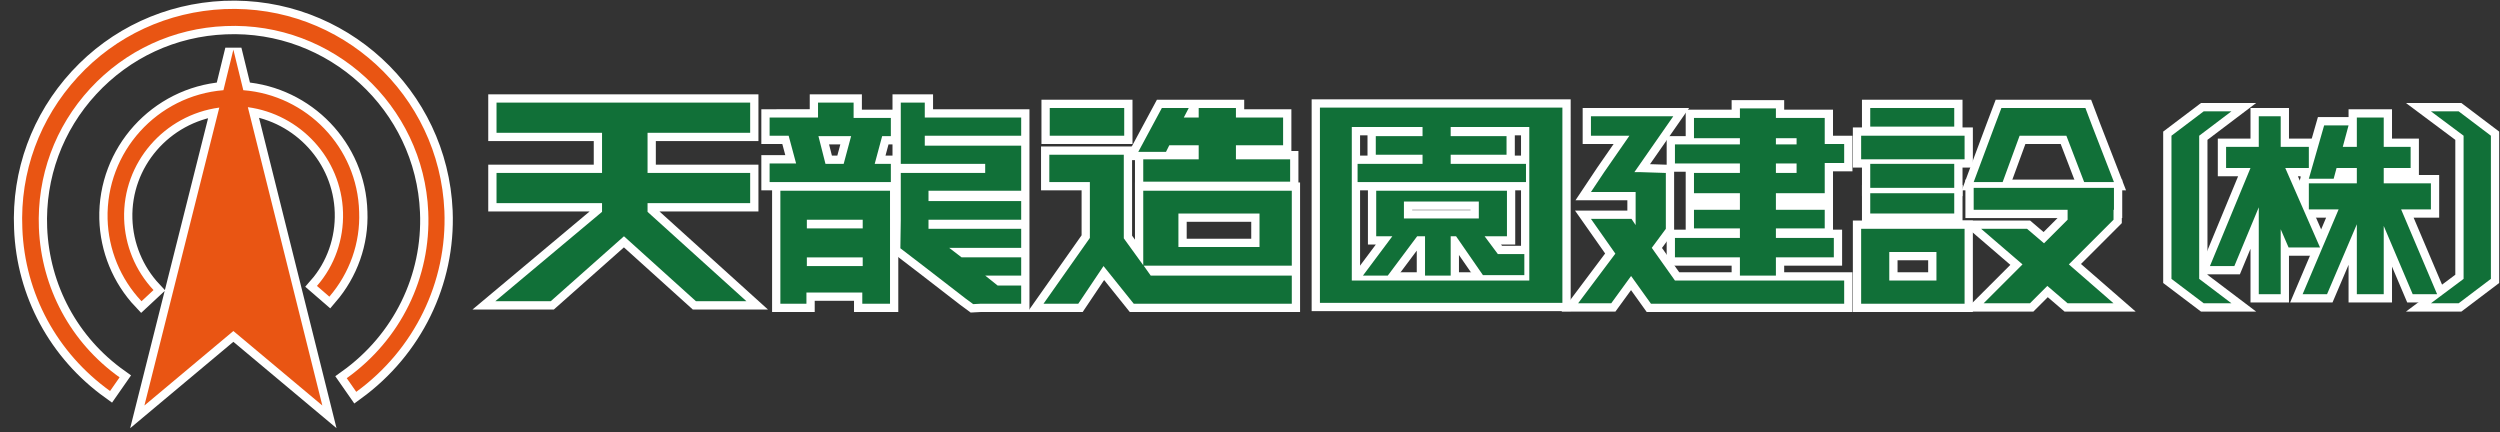 <?xml version="1.0" encoding="utf-8"?>
<!-- Generator: Adobe Illustrator 26.3.1, SVG Export Plug-In . SVG Version: 6.00 Build 0)  -->
<svg version="1.1" id="レイヤー_1" xmlns="http://www.w3.org/2000/svg" xmlns:xlink="http://www.w3.org/1999/xlink" x="0px"
	 y="0px" width="604.2px" height="104.4px" viewBox="0 0 604.2 104.4" style="enable-background:new 0 0 604.2 104.4;"
	 xml:space="preserve">
<rect x="0" y="0" width="604.2" height="104.4" fill="#333333" stroke="none"/>
<style type="text/css">
	.st0{fill:none;stroke:#FFFFFF;stroke-width:4;}
	.st1{fill:#117038;}
	.st2{fill:#E95513;}
</style>
<g>
	<g>
		<polygon class="st0" points="145.5,24.8 120,24.8 120,32.1 145.5,32.1 145.5,41.8 120,41.8 120,49.1 145.5,49.1 145.5,51.2 
			119.7,72.8 133.1,72.8 150.8,57.1 168.2,72.8 180.4,72.8 156.5,51.2 156.5,49.1 181.3,49.1 181.3,41.8 156.5,41.8 156.5,32.1 
			181.3,32.1 181.3,24.8 156.5,24.8 		"/>
		<path class="st0" d="M206.3,24.8h-0.1h-8.5v3.6H186v4.4h4.6l1.8,6.7H186V44h29.3v-4.4h-3.9l1.8-6.7h2.1v-4.4h-9V24.8z M203.9,39.6
			h-4.4l-1.7-6.7h7.9L203.9,39.6z"/>
		<path class="st0" d="M208.5,46.1H195h-4.6h-1.8v27.3h6.3v-2.7h13.5v2.7h6.7V46.1H213H208.5z M208.5,64.3H195v-2.1h13.5V64.3z
			 M208.5,55.2H195v-2.1h13.5V55.2z"/>
		<polygon class="st0" points="223.5,24.8 217.7,24.8 217.7,39.6 221.3,39.6 223.5,39.6 238.1,39.6 238.1,41.8 224.4,41.8 
			219.8,41.8 217.7,41.8 217.7,53.3 217.6,60 223.6,64.6 233.3,72.1 235.2,73.5 237.1,73.4 240,73.4 246.8,73.4 246.8,69 241.1,69 
			238.1,66.6 246.8,66.6 246.8,62.2 232.4,62.2 229.4,59.9 246.8,59.9 246.8,55.3 224.4,55.3 224.4,53.1 246.8,53.1 246.8,48.6 
			224.4,48.6 224.4,46.1 238.1,46.1 246.8,46.1 246.8,41.8 246.8,39.6 246.8,37.4 246.8,35.2 223.5,35.2 223.5,32.8 246.8,32.8 
			246.8,28.4 223.5,28.4 		"/>
		<rect x="253.7" y="26.1" class="st0" width="18" height="6.7"/>
		<polygon class="st0" points="282.6,35.1 289.7,35.1 289.7,38.5 276.3,38.5 276.3,43.9 311.8,43.9 311.8,38.5 298.7,38.5 
			298.7,35.1 310.1,35.1 310.1,28.4 298.7,28.4 298.7,26.1 289.7,26.1 289.7,28.4 286.1,28.4 287.3,26.1 280.8,26.1 275.1,36.7 
			281.8,36.7 		"/>
		<path class="st0" d="M276.4,64.2h35.8V46.1h-35.9v18l-4.7-6.5V44v-2.2v-4.4h-18V44h9.8v13.5l-11.2,15.9h8.4l6.1-9.1l7.3,9.1h38.2
			v-6.8h-34.1L276.4,64.2z M284.8,51.6h19.6v8.1h-19.6V51.6z"/>
		<path class="st0" d="M319,73.2h58.6V26H319V73.2z M326.7,30.7h17.1v2.2h-11.3v4.5h11.3v2.2h-15.7V44h15.7h6.8h18.2v-4.4h-18.2
			v-2.2h13.5v-4.5h-13.5v-2.2h19v37.1h-42.9V30.7z"/>
		<path class="st0" d="M358.8,57.1h5.4v-11h-31.6v11h3.9l-7.1,9.5h6l7.1-9.5h1.9v9.5h6.2v-9.5h1.3l6.5,9.4h5.8h4.2v-5.1H362
			L358.8,57.1z M357.4,52.8h-18.1v-4.1h18.1V52.8z"/>
		<polygon class="st0" points="399.2,59.9 402.6,55.3 402.6,41.8 396.4,41.6 395,41.6 404.4,28.1 397.1,28.1 384.5,28.1 384.5,32.8 
			393.8,32.8 387.7,41.6 384.5,46.4 389.9,46.4 395.3,46.4 395.3,54.4 394.3,52.9 384.5,52.9 390.4,61.3 381.4,73.3 389.4,73.3 
			394.2,66.7 399,73.4 399.1,73.4 408.8,73.4 445.7,73.4 445.7,67.8 404.8,67.8 		"/>
		<path class="st0" d="M441,33.4v-2.7v-2.2h-11.8v-2.3h-8.7v2.3h-11.1v4.9h11.1v1.5h-15.7v4.6h15.7v2.3h-11.1v4.9h11.1v4h-11.1v4.5
			h11.1v2.3h-15.7v4.7h15.7v4.4h8.7v-4.4h14v-4.7h-14v-2.3H441v-4.5h-11.8v-4H441v-0.4v-4.6v-2.3h4.7v-4.6H441V33.4z M434.2,41.8h-5
			v-2.3h5V41.8z M434.2,34.9h-5v-1.5h5V34.9z"/>
		<rect x="452" y="26.1" class="st0" width="20.3" height="4.5"/>
		<rect x="449.8" y="32.8" class="st0" width="25" height="5.7"/>
		<rect x="452" y="39.6" class="st0" width="20.3" height="5.8"/>
		<rect x="452" y="46.7" class="st0" width="20.3" height="4.9"/>
		<path class="st0" d="M449.8,73.4h25V55.3h-25V73.4z M456.6,60.9H468v6.9h-11.4V60.9z"/>
		<polygon class="st0" points="504,26.1 500.5,26.1 498.6,26.1 488.8,26.1 487.4,26.1 483.7,26.1 482,30.6 477,44 484,44 
			488.1,32.8 499.4,32.8 503.7,44 510.9,44 505.7,30.6 		"/>
		<polygon class="st0" points="552.3,40.6 558,40.6 558,35.5 551.2,35.5 551.2,28.1 545.9,28.1 545.9,35.5 538,35.5 538,40.6 
			543.9,40.6 534.1,64.3 540,64.3 545.9,50.1 545.9,71.1 551.2,71.1 551.2,55.4 553.1,59.8 560.7,59.8 		"/>
		<polygon class="st0" points="580.3,50.6 587.5,50.6 587.5,44.3 576.1,44.3 576.1,40.6 582.6,40.6 582.6,35.5 576.1,35.5 
			576.1,28.4 569.6,28.4 569.6,35.5 566.2,35.5 567.6,30.3 561.7,30.3 558,43.2 564,43.2 564.7,40.6 569.6,40.6 569.6,44.3 
			558,44.3 558,50.6 565.2,50.6 556.5,71.1 562.4,71.1 569.6,54.2 569.6,71.1 576.1,71.1 576.1,54.6 583.1,71.1 589,71.1 		"/>
		<polygon class="st0" points="531.5,32.8 539.3,26.9 532.6,26.9 524.8,32.8 524.8,67.4 532.6,73.3 539.3,73.3 531.5,67.4 		"/>
		<polygon class="st0" points="594.2,26.9 587.5,26.9 595.4,32.8 595.4,67.4 587.5,73.3 594.2,73.3 602,67.4 602,32.8 		"/>
		<polygon class="st0" points="477,46.4 477,49.7 477,50.7 499.7,50.7 499.7,53.1 494,58.8 489.9,55.3 478.8,55.3 488.8,63.9 
			479.4,73.3 490.6,73.3 494.8,69.1 499.7,73.3 510.8,73.3 500,63.9 508.7,55.2 510.8,53.1 510.8,50.7 510.9,50.7 510.9,49.7 
			510.9,46.4 510.9,45.4 477,45.4 		"/>
	</g>
	<g>
		<polygon class="st1" points="145.5,24.8 120,24.8 120,32.1 145.5,32.1 145.5,41.8 120,41.8 120,49.1 145.5,49.1 145.5,51.2 
			119.7,72.8 133.1,72.8 150.8,57.1 168.2,72.8 180.4,72.8 156.5,51.2 156.5,49.1 181.3,49.1 181.3,41.8 156.5,41.8 156.5,32.1 
			181.3,32.1 181.3,24.8 156.5,24.8 		"/>
		<path class="st1" d="M206.3,24.8h-0.1h-8.5v3.6H186v4.4h4.6l1.8,6.7H186V44h29.3v-4.4h-3.9l1.8-6.7h2.1v-4.4h-9V24.8z M203.9,39.6
			h-4.4l-1.7-6.7h7.9L203.9,39.6z"/>
		<path class="st1" d="M208.5,46.1H195h-4.6h-1.8v27.3h6.3v-2.7h13.5v2.7h6.7V46.1H213H208.5z M208.5,64.3H195v-2.1h13.5V64.3z
			 M208.5,55.2H195v-2.1h13.5V55.2z"/>
		<polygon class="st1" points="223.5,24.8 217.7,24.8 217.7,39.6 221.3,39.6 223.5,39.6 238.1,39.6 238.1,41.8 224.4,41.8 
			219.8,41.8 217.7,41.8 217.7,53.3 217.6,60 223.6,64.6 233.3,72.1 235.2,73.5 237.1,73.4 240,73.4 246.8,73.4 246.8,69 241.1,69 
			238.1,66.6 246.8,66.6 246.8,62.2 232.4,62.2 229.4,59.9 246.8,59.9 246.8,55.3 224.4,55.3 224.4,53.1 246.8,53.1 246.8,48.6 
			224.4,48.6 224.4,46.1 238.1,46.1 246.8,46.1 246.8,41.8 246.8,39.6 246.8,37.4 246.8,35.2 223.5,35.2 223.5,32.8 246.8,32.8 
			246.8,28.4 223.5,28.4 		"/>
		<rect x="253.7" y="26.1" class="st1" width="18" height="6.7"/>
		<polygon class="st1" points="282.6,35.1 289.7,35.1 289.7,38.5 276.3,38.5 276.3,43.9 311.8,43.9 311.8,38.5 298.7,38.5 
			298.7,35.1 310.1,35.1 310.1,28.4 298.7,28.4 298.7,26.1 289.7,26.1 289.7,28.4 286.1,28.4 287.3,26.1 280.8,26.1 275.1,36.7 
			281.8,36.7 		"/>
		<path class="st1" d="M276.4,64.2h35.8V46.1h-35.9v18l-4.7-6.5V44v-2.2v-4.4h-18V44h9.8v13.5l-11.2,15.9h8.4l6.1-9.1l7.3,9.1h38.2
			v-6.8h-34.1L276.4,64.2z M284.8,51.6h19.6v8.1h-19.6V51.6z"/>
		<path class="st1" d="M319,73.2h58.6V26H319V73.2z M326.7,30.7h17.1v2.2h-11.3v4.5h11.3v2.2h-15.7V44h15.7h6.8h18.2v-4.4h-18.2
			v-2.2h13.5v-4.5h-13.5v-2.2h19v37.1h-42.9V30.7z"/>
		<path class="st1" d="M358.8,57.1h5.4v-11h-31.6v11h3.9l-7.1,9.5h6l7.1-9.5h1.9v9.5h6.2v-9.5h1.3l6.5,9.4h5.8h4.2v-5.1H362
			L358.8,57.1z M357.4,52.8h-18.1v-4.1h18.1V52.8z"/>
		<polygon class="st1" points="399.2,59.9 402.6,55.3 402.6,41.8 396.4,41.6 395,41.6 404.4,28.1 397.1,28.1 384.5,28.1 384.5,32.8 
			393.8,32.8 387.7,41.6 384.5,46.4 389.9,46.4 395.3,46.4 395.3,54.4 394.3,52.9 384.5,52.9 390.4,61.3 381.4,73.3 389.4,73.3 
			394.2,66.7 399,73.4 399.1,73.4 408.8,73.4 445.7,73.4 445.7,67.8 404.8,67.8 		"/>
		<path class="st1" d="M441,33.4v-2.7v-2.2h-11.8v-2.3h-8.7v2.3h-11.1v4.9h11.1v1.5h-15.7v4.6h15.7v2.3h-11.1v4.9h11.1v4h-11.1v4.5
			h11.1v2.3h-15.7v4.7h15.7v4.4h8.7v-4.4h14v-4.7h-14v-2.3H441v-4.5h-11.8v-4H441v-0.4v-4.6v-2.3h4.7v-4.6H441V33.4z M434.2,41.8h-5
			v-2.3h5V41.8z M434.2,34.9h-5v-1.5h5V34.9z"/>
		<rect x="452" y="26.1" class="st1" width="20.3" height="4.5"/>
		<rect x="449.8" y="32.8" class="st1" width="25" height="5.7"/>
		<rect x="452" y="39.6" class="st1" width="20.3" height="5.8"/>
		<rect x="452" y="46.7" class="st1" width="20.3" height="4.9"/>
		<path class="st1" d="M449.8,73.4h25V55.3h-25V73.4z M456.6,60.9H468v6.9h-11.4V60.9z"/>
		<polygon class="st1" points="504,26.1 500.5,26.1 498.6,26.1 488.8,26.1 487.4,26.1 483.7,26.1 482,30.6 477,44 484,44 
			488.1,32.8 499.4,32.8 503.7,44 510.9,44 505.7,30.6 		"/>
		<polygon class="st1" points="552.3,40.6 558,40.6 558,35.5 551.2,35.5 551.2,28.1 545.9,28.1 545.9,35.5 538,35.5 538,40.6 
			543.9,40.6 534.1,64.3 540,64.3 545.9,50.1 545.9,71.1 551.2,71.1 551.2,55.4 553.1,59.8 560.7,59.8 		"/>
		<polygon class="st1" points="580.3,50.6 587.5,50.6 587.5,44.3 576.1,44.3 576.1,40.6 582.6,40.6 582.6,35.5 576.1,35.5 
			576.1,28.4 569.6,28.4 569.6,35.5 566.2,35.5 567.6,30.3 561.7,30.3 558,43.2 564,43.2 564.7,40.6 569.6,40.6 569.6,44.3 
			558,44.3 558,50.6 565.2,50.6 556.5,71.1 562.4,71.1 569.6,54.2 569.6,71.1 576.1,71.1 576.1,54.6 583.1,71.1 589,71.1 		"/>
		<polygon class="st1" points="531.5,32.8 539.3,26.9 532.6,26.9 524.8,32.8 524.8,67.4 532.6,73.3 539.3,73.3 531.5,67.4 		"/>
		<polygon class="st1" points="594.2,26.9 587.5,26.9 595.4,32.8 595.4,67.4 587.5,73.3 594.2,73.3 602,67.4 602,32.8 		"/>
		<polygon class="st1" points="477,46.4 477,49.7 477,50.7 499.7,50.7 499.7,53.1 494,58.8 489.9,55.3 478.8,55.3 488.8,63.9 
			479.4,73.3 490.6,73.3 494.8,69.1 499.7,73.3 510.8,73.3 500,63.9 508.7,55.2 510.8,53.1 510.8,50.7 510.9,50.7 510.9,49.7 
			510.9,46.4 510.9,45.4 477,45.4 		"/>
	</g>
</g>
<g>
	<g>
		<path class="st0" d="M79.6,71.7c4.9-5.7,7.5-13,7.2-20.5c-0.4-15.6-12.7-28.2-28-29.4L56.4,12l-2.4,9.8c-16,1.3-28.4,14.9-28,31.1
			c0.2,7.4,3.1,14.5,8.2,19.9l2.9-2.7c-4.4-4.7-6.9-10.8-7.1-17.2c-0.4-13.6,9.7-25.1,23-26.9L34.9,98l21.5-18l21.5,18l-18-72.1
			c12.6,1.7,22.6,12.3,23,25.4c0.2,6.5-2,12.9-6.3,17.8L79.6,71.7z"/>
		<path class="st0" d="M107.4,51C106.2,22.9,82.4,1,54.2,2.2C40.6,2.8,28,8.6,18.8,18.6c-9.2,10-14,23-13.4,36.6
			C6,71,13.8,85.3,26.6,94.5l2.3-3.3C17.1,82.8,10,69.6,9.4,55.1c-0.5-12.5,3.9-24.5,12.4-33.7c8.5-9.2,20.1-14.6,32.7-15.1
			c25.9-1.1,47.9,19.1,49,44.9c0.7,15.9-6.7,30.9-19.7,40.2l2.3,3.3C100.1,84.5,108.1,68.2,107.4,51z"/>
	</g>
	<g>
		<path class="st2" d="M79.6,71.7c4.9-5.7,7.5-13,7.2-20.5c-0.4-15.6-12.7-28.2-28-29.4L56.4,12l-2.4,9.8c-16,1.3-28.4,14.9-28,31.1
			c0.2,7.4,3.1,14.5,8.2,19.9l2.9-2.7c-4.4-4.7-6.9-10.8-7.1-17.2c-0.4-13.6,9.7-25.1,23-26.9L34.9,98l21.5-18l21.5,18l-18-72.1
			c12.6,1.7,22.6,12.3,23,25.4c0.2,6.5-2,12.9-6.3,17.8L79.6,71.7z"/>
		<path class="st2" d="M107.4,51C106.2,22.9,82.4,1,54.2,2.2C40.6,2.8,28,8.6,18.8,18.6c-9.2,10-14,23-13.4,36.6
			C6,71,13.8,85.3,26.6,94.5l2.3-3.3C17.1,82.8,10,69.6,9.4,55.1c-0.5-12.5,3.9-24.5,12.4-33.7c8.5-9.2,20.1-14.6,32.7-15.1
			c25.9-1.1,47.9,19.1,49,44.9c0.7,15.9-6.7,30.9-19.7,40.2l2.3,3.3C100.1,84.5,108.1,68.2,107.4,51z"/>
	</g>
</g>
</svg>
